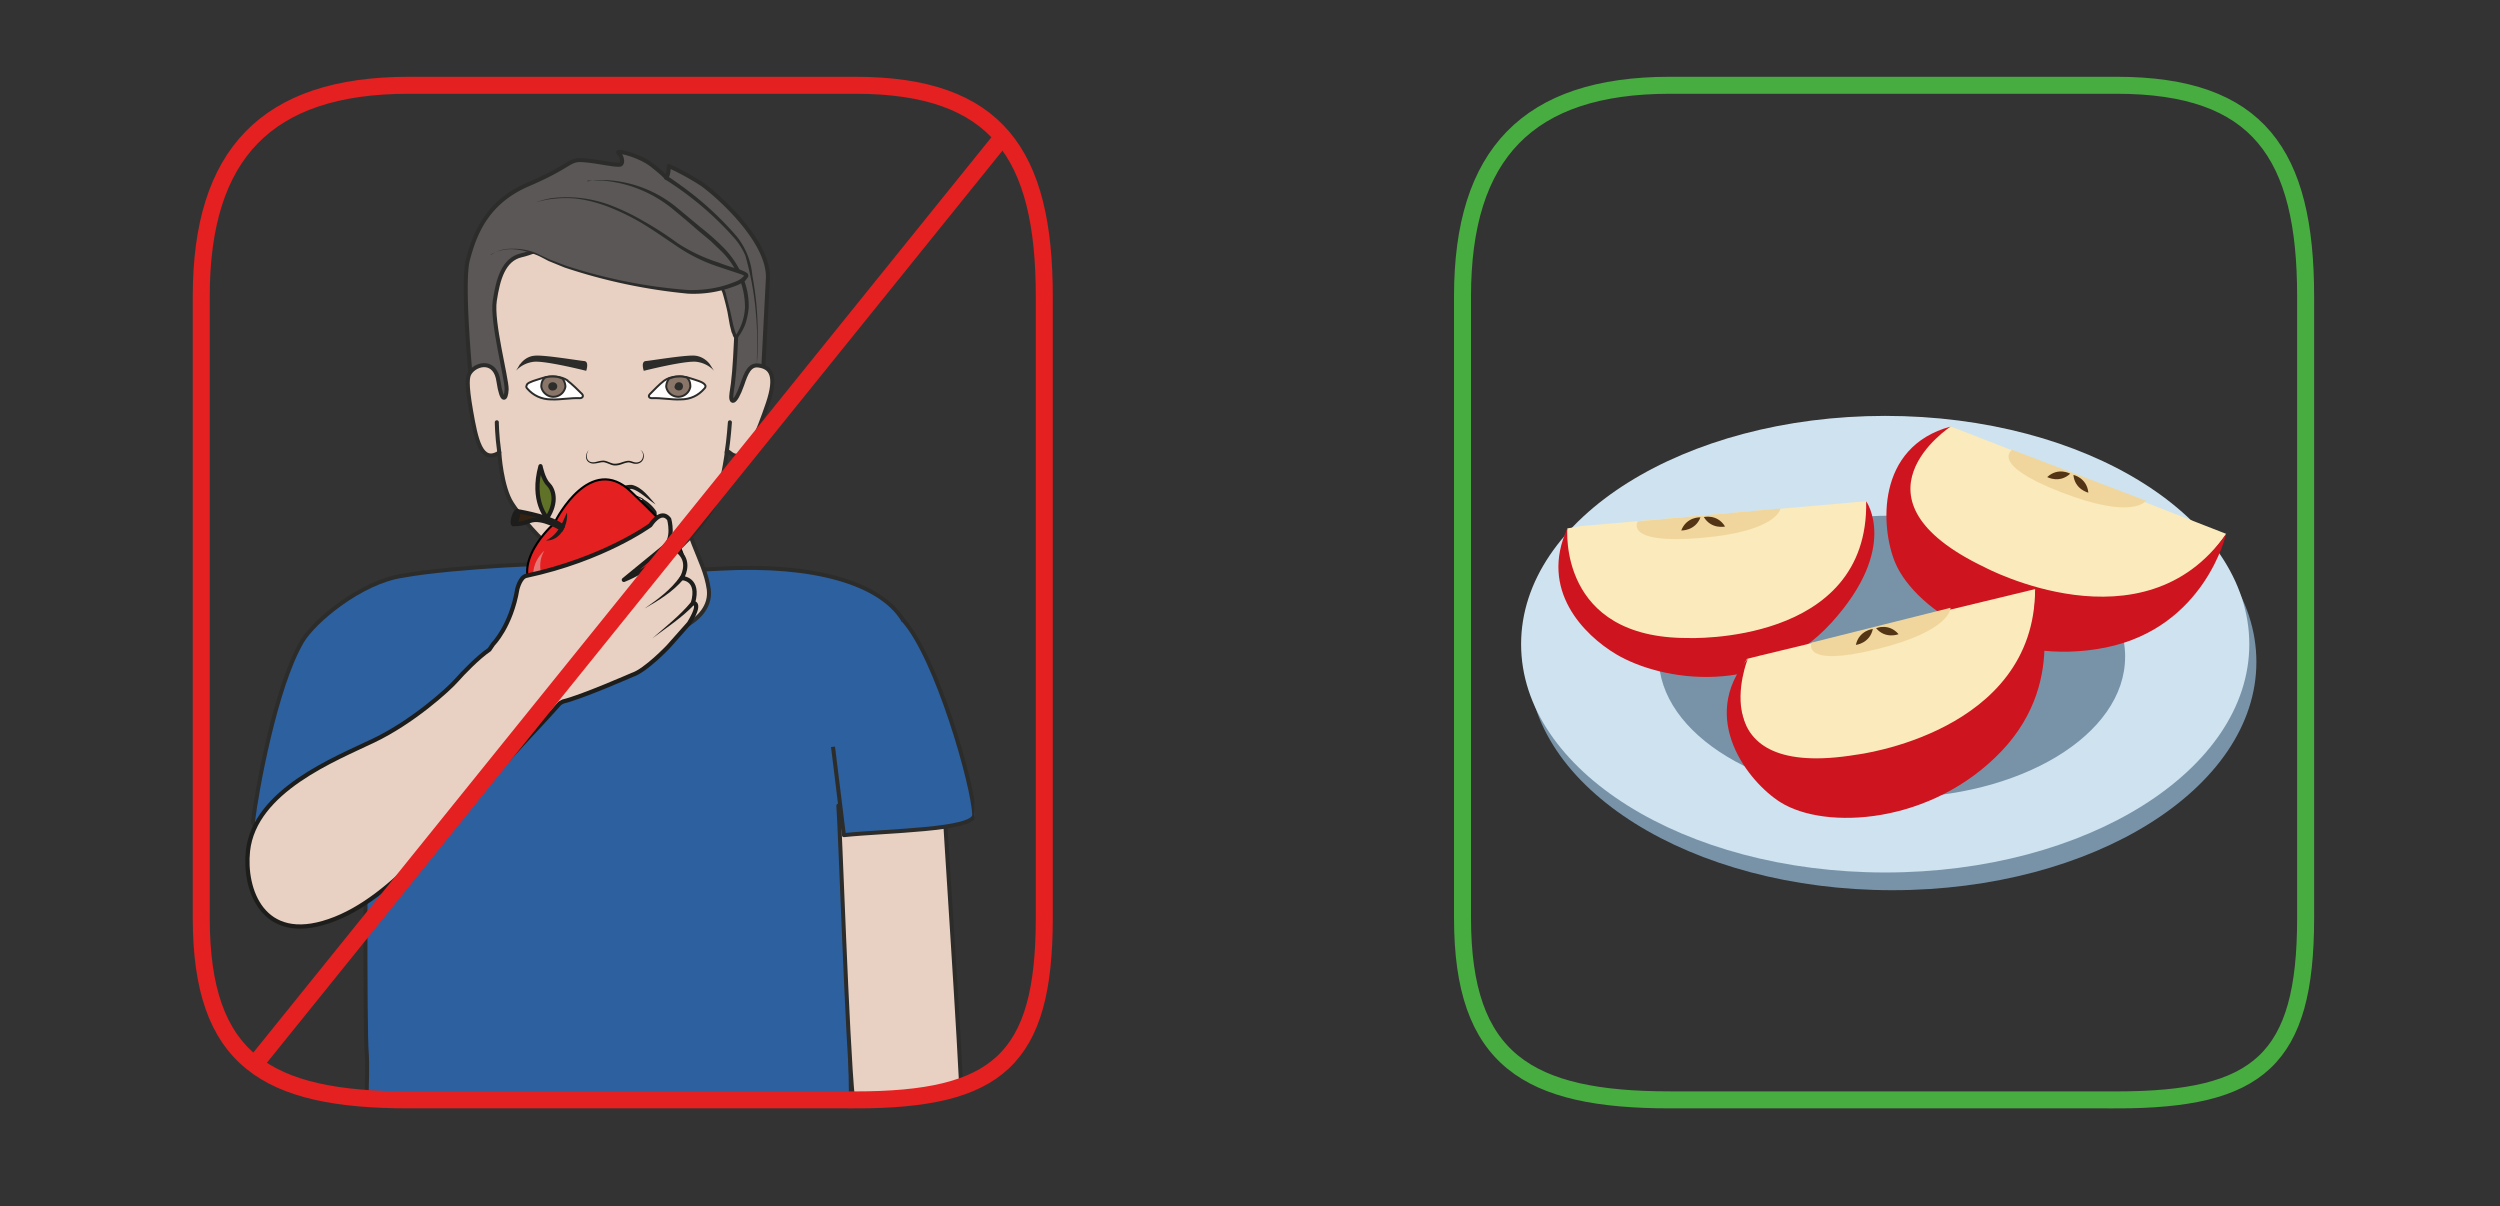 <svg xmlns="http://www.w3.org/2000/svg" viewBox="0 0 784.39 378.52"><rect x="0" y="0" width="784.39" height="378.52" fill="#333333" stroke="none"/><defs><clipPath id="a" clipPathUnits="userSpaceOnUse"><path d="M58.32 262.15a8.3 8.3 0 01-8.28-8.28V37.5c0-4.55 7.33-11.87 11.88-11.87l141.57-.55 13.9 2.17c4.56 0 11.92.7 11.92 5.25v221.37a8.3 8.3 0 01-8.28 8.28z"/></clipPath><clipPath id="b" clipPathUnits="userSpaceOnUse"><path d="M0 283.9h588.3V0H0z"/></clipPath><clipPath id="c" clipPathUnits="userSpaceOnUse"><path d="M0 283.9h588.3V0H0z"/></clipPath></defs><g clip-path="url(#a)" transform="matrix(1.333 0 0 -1.333 0 378.52)"><path d="M64.91 101.89l.45-31.53 33.45 6.68-5.57 36.9z" fill="#e8d1c3"/><path d="M64.91 101.89l.45-31.53 33.45 6.68-5.57 36.9z" fill="none" stroke="#2c2c2b" stroke-width=".95" stroke-linecap="round" stroke-linejoin="round" stroke-miterlimit="10"/><path d="M82.12-32.9c1.72 3.9 4.8 61.78 4.22 68.64-.57 5.7-.22 60.62-.22 60.62-7.65 2.86-8.91 4.33-15.42 7.71-2.63 1.27-3.66 7.4-3.66 7.4s14.85 34.85 27.65 36.96c12.9 2.33 38.38 3.17 38.6 2.85.23-.31 16.91-2.32 36.44-1.16 21.6 1.16 37.39-3.33 42.76-12 6.85-11.09 2.62-29.88 2.62-29.88s-19.4 1.98-17-4.68c1.37-4.12 1.55-30.43 2-64.86.58-35.17.46-70.45 3.2-73.93 0 0-127.36-10.99-121.19 2.32z" fill="#2d609f"/><path d="M82.12-32.9c1.72 3.9 4.8 61.78 4.22 68.64-.57 5.7-.22 60.62-.22 60.62-7.65 2.86-8.91 4.33-15.42 7.71-2.63 1.27-3.66 7.4-3.66 7.4s14.85 34.85 27.65 36.96c12.9 2.33 38.38 3.17 38.6 2.85.23-.31 16.91-2.32 36.44-1.16 21.6 1.16 37.39-3.33 42.76-12 6.85-11.09 2.62-29.88 2.62-29.88s-19.4 1.98-17-4.68c1.37-4.12 1.55-30.43 2-64.86.58-35.17.46-70.45 3.2-73.93 0 0-127.36-10.99-121.19 2.32z" fill="none" stroke="#2c2c2b" stroke-width=".95" stroke-linejoin="round" stroke-miterlimit="10"/><path d="M200.74 25.48c-1.33 13.3-3 64.04-3.41 68.85l24.85 1.64c0-2.76 3.94-60.12 4.25-72.6" fill="#e8d1c3" stroke="#2c2c2b" stroke-width=".95" stroke-linecap="round" stroke-linejoin="round" stroke-miterlimit="10"/><path d="M212.49 138.12c7.98-8.62 16.7-39.41 16.82-45.96 0-3.59-20.74-3.72-30.68-4.77l-2.56 20.79" fill="#2d609f" stroke="#2c2c2b" stroke-width=".95" stroke-linejoin="round" stroke-miterlimit="10"/><path d="M128.91 166.18s5.07-10.25 1.06-16.59c-3.9-6.33 1.58-16.37 14.26-16.47 12.67-.21 23.55 4.54 22.6 12.14-1.06 7.5-6.66 13.42-4.86 20.92 1.8 7.5-33.06 0-33.06 0z" fill="#e8d1c3"/><path d="M128.91 166.18s5.07-10.25 1.06-16.59c-3.9-6.33 1.58-16.37 14.26-16.47 12.67-.21 23.55 4.54 22.6 12.14-1.06 7.5-6.66 13.42-4.86 20.92 1.8 7.5-33.06 0-33.06 0z" fill="none" stroke="#2c2c2b" stroke-width=".95" stroke-linecap="round" stroke-linejoin="round" stroke-miterlimit="10"/><path d="M87.53 108.18v-26.8c-8.97 1.68-28.3 5.63-27.98 9.23.74 6.44 5.19 31.63 11.56 42.4 2.83 4.79 13.86 13.94 23.58 15.42" fill="#2d609f" stroke="#2c2c2b" stroke-width=".95" stroke-linejoin="round" stroke-miterlimit="10"/><path d="M179.49 193.99l1.25 24.3c.48 8.84-11.82 19.7-15.47 22.3a59.16 59.16 0 01-7.88 4.32s.1-1.92-.58-2.79c0 0-.19.48-3.36 2.98-3.07 2.4-8.65 3.65-7.88 2.89.77-.68 1.16-2.21.58-2.7-.67-.48-5.57.77-8.94.97-3.36.28-2.69-1.35-13.06-5.77-9.9-4.32-12.5-12.01-14.03-17.68-1.44-5.57.67-27.58.67-27.48 0 0 36.51-48.43 68.7-1.34z" fill="#5a5756"/><path d="M179.49 193.99l1.25 24.3c.48 8.84-11.82 19.7-15.47 22.3a59.16 59.16 0 01-7.88 4.32s.1-1.92-.58-2.79c0 0-.19.48-3.36 2.98-3.07 2.4-8.65 3.65-7.88 2.89.77-.68 1.16-2.21.58-2.7-.67-.48-5.57.77-8.94.97-3.36.28-2.69-1.35-13.06-5.77-9.9-4.32-12.5-12.01-14.03-17.68-1.44-5.57.67-27.58.67-27.48 0 0 36.51-48.43 68.7-1.34z" fill="none" stroke="#2c2c2b" stroke-width=".95" stroke-linecap="round" stroke-linejoin="round" stroke-miterlimit="10"/><path d="M157.1 242.5s2.88-1.82 6.73-4.9a75.7 75.7 0 009.6-9.31 17.18 17.18 0 003.66-9.23c.82-4.38 1.24-8.8 1.25-13.26.06-2.56 0-5.12-.2-7.68 0-.39-.19-.58-.19-.58l.2.58v1.73c.21 4.82-.01 9.63-.68 14.41a72.43 72.43 0 01-2.02 9.51 15.7 15.7 0 01-2.59 4.13 74.82 74.82 0 01-16.33 13.84.47.47 0 00-.2.32c0 .13.02.25.1.35.08.1.19.17.32.19.13.02.25-.01.35-.1z" fill="#2c2c2b"/><path d="M172.19 191.49c-.39-2.6.77-2.98 2.5 1.92.96 2.88 1.82 4.8 3.84 4.52 3.07-.39 4.32-2.6 2.2-8.94-2.2-6.34-5.18-14.99-9.02-11.53l-.58.38s-1.25-9.99-3.65-13.93c-2.4-4.03-12.59-16.33-22.77-16.53-10.28 0-21.71 14.13-24.21 18.07-2.5 3.84-2.98 12-2.98 12-4.32-2.78-5.48 3.18-6.63 9.71-1.15 6.63-.87 8.17-.29 9.04 1.54 2.3 6.05 3.17 6.73-2.02.77-5.2 1.82-4.42 1.92-1.83 0 2.79-3.56 15.86-2.79 20.85.77 5 2.02 9.7 6.25 10.67 4.22.96 9.9 4.42 16.33 3.65 6.24-.77 13.84-6.15 21.04-4.8 10.95 2.01 13.74-10 13.16-18.74-.28-6.34-.57-9.61-1.05-12.5" fill="#e8d1c3"/><path d="M172.19 191.49c-.39-2.6.77-2.98 2.5 1.92.96 2.88 1.82 4.8 3.84 4.52 3.07-.39 4.32-2.6 2.2-8.94-2.2-6.34-5.18-14.99-9.02-11.53l-.58.38s-1.25-9.99-3.65-13.93c-2.4-4.03-12.59-16.33-22.77-16.53-10.28 0-21.71 14.13-24.21 18.07-2.5 3.84-2.98 12-2.98 12-4.32-2.78-5.48 3.18-6.63 9.71-1.15 6.63-.87 8.17-.29 9.04 1.54 2.3 6.05 3.17 6.73-2.02.77-5.2 1.82-4.42 1.92-1.83 0 2.79-3.56 15.86-2.79 20.85.77 5 2.02 9.7 6.25 10.67 4.22.96 9.9 4.42 16.33 3.65 6.24-.77 13.84-6.15 21.04-4.8 10.95 2.01 13.74-10 13.16-18.74-.28-6.34-.57-9.61-1.05-12.5z" fill="none" stroke="#2c2c2b" stroke-width=".95" stroke-linecap="round" stroke-linejoin="round" stroke-miterlimit="10"/><path d="M138.27 241.26s10.57 2.02 21.52-7.01c10.96-9.13 12.88-11.05 14.8-15.86 3.46-8.45-1.15-13.84-1.15-13.84-1.16 0-2.31 11.92-3.94 12.02-4.8.28-9.32-.1-12.01 2.2" fill="#5a5756"/><path d="M138.27 241.26c2.4.48 5 .38 7.4 0a28.43 28.43 0 0013.64-6.15l2.88-2.4 2.89-2.4a54.55 54.55 0 005.57-5 21.55 21.55 0 004.13-6.34c.96-2.3 1.54-4.9 1.44-7.5a17.4 17.4 0 00-.77-3.74 11.45 11.45 0 00-1.92-3.37l-.2-.19c-.28 0-.37.2-.47.2l-.2.28-.19.39c0 .28-.19.48-.28.76l-.39 1.54-.57 3.17a64.5 64.5 0 01-1.16 4.52c-.19.48-.38.96-.67 1.25h-1.34l-1.64.19c-2.1.12-4.18.38-6.24.77a7.5 7.5 0 00-2.79 1.54l1.35-.77c.48-.3.96-.39 1.53-.58l3.08-.38h4.7l.77-.1h.39c.1 0 .48 0 .57-.2.58-.47.68-.95.97-1.53l.38-1.54.77-3.07.67-3.08c.21-.84.47-1.68.77-2.5 0-.1.1-.1 0 0l-.29-.19a12.83 12.83 0 012.3 6.73 18.57 18.57 0 01-5.37 13.07l-2.7 2.59-2.88 2.4-2.78 2.4-2.88 2.4a29.9 29.9 0 01-16.82 7.02h-3.65" fill="#2c2c2b"/><path d="M115.5 224.06s4.61 3.46 12.59-.77c7.97-4.23 27.86-8.17 34.87-8.07 7.11.1 12.3 2.5 12.69 3.84.38 1.25-8.65 1.93-16.34 7.3-7.59 5.3-20.94 14.9-34.4 9.62" fill="#5a5756"/><path d="M115.5 224.06l1.15.58c.87.38 2.02.77 3.66.77 1.98.07 3.9-.25 5.76-.97l3.27-1.53 3.74-1.44a121.5 121.5 0 0128.83-5.77c3.55-.1 7.2.39 10.57 1.73.86.29 1.72.67 2.3 1.25l.39.38s0 .2 0 0c0-.1 0 0 0 0-.37.21-.75.37-1.16.48l-5.19 1.73a39.2 39.2 0 00-9.6 4.8c-2.89 1.93-5.58 3.85-8.36 5.49a54.78 54.78 0 01-7.98 3.84c-2.6.96-5 1.54-7.3 1.82-2.2.2-4.13.1-5.76-.1-1.54-.18-2.89-.57-3.65-.76.86.29 2.01.67 3.65.96 4.53.54 8.95.06 13.26-1.44 2.59-.96 5.38-2.21 8.16-3.84a81.49 81.49 0 008.36-5.39 40.13 40.13 0 019.6-4.51c1.64-.67 3.37-1.15 5.2-1.73.38-.2.86-.29 1.34-.67.1 0 .29-.2.39-.48 0-.48 0-.48-.2-.68l-.48-.67a9.56 9.56 0 00-2.6-1.34 27.02 27.02 0 00-10.94-1.73c-9.9.95-19.58 3-29.02 6.15l-3.75 1.53c-1.15.58-2.11 1.16-3.17 1.54a15.18 15.18 0 01-5.66 1.25c-1.54 0-2.89-.38-3.66-.67l-1.15-.68" fill="#2c2c2b"/><path d="M116.94 184.57s0-2.98.58-7.11m54.28 7.1s-.29-4.22-.77-7.1" fill="none" stroke="#2c2c2b" stroke-width=".95" stroke-linecap="round" stroke-miterlimit="10"/><path d="M133.56 194.37c1.16-.87 2.5-2.21 3.46-3.17.39-.48.1-.96-.57-.96-2.21.1-4.52-.39-6.73-.29-2.3 0-4.23.96-5.57 2.5-.2.19-.39.48-.2.77l.1.28c.48.58 2.02.97 3.84 1.54 1.83.58 4.23.39 5.77-.67" fill="#fff" stroke="#2c2c2b" stroke-width=".47" stroke-miterlimit="10"/><path d="M132.41 194.85c.38-.48.67-1.25.67-1.92a2.85 2.85 0 00-1.85-2.19 2.84 2.84 0 00-2.82.5 2.84 2.84 0 00-1 1.69c0 .96.3 1.73.97 2.2a6 6 0 001.72.2s1.06 0 1.54-.2z" fill="#8a7569"/><path d="M132.41 194.85c.38-.48.67-1.25.67-1.92a2.85 2.85 0 00-1.85-2.19 2.84 2.84 0 00-2.82.5 2.84 2.84 0 00-1 1.69c0 .96.3 1.73.97 2.2a6 6 0 001.72.2s1.06 0 1.54-.2z" fill="none" stroke="#2c2c2b" stroke-width=".47" stroke-linecap="round" stroke-linejoin="round" stroke-miterlimit="10"/><path d="M131.16 193.02a.96.96 0 00-.96-.96.95.95 0 00-.8.2.95.95 0 00-.35.76c0 .58.48.97 1.05.97.58 0 1.06-.39 1.06-.97" fill="#2c2c2b" fill-rule="evenodd"/><path d="M156.33 194.37c-1.15-.87-2.4-2.21-3.36-3.17-.48-.48-.2-.96.48-.96 2.3.1 4.52-.39 6.73-.29 2.4 0 4.22.96 5.57 2.5.2.19.38.48.29.77l-.2.28c-.47.58-1.92.97-3.74 1.54-1.92.58-4.23.39-5.77-.67" fill="#fff" stroke="#2c2c2b" stroke-width=".47" stroke-miterlimit="10"/><path d="M157.49 194.85a3.32 3.32 0 01-.68-1.92 2.85 2.85 0 011.86-2.19 2.84 2.84 0 012.82.5 2.84 2.84 0 011 1.69c0 .96-.2 1.63-.87 2.2 0 0-1.16.3-1.83.2 0 0-.96 0-1.44-.2l-.96-.28z" fill="#8a7569"/><path d="M157.49 194.85a3.32 3.32 0 01-.68-1.92 2.85 2.85 0 011.86-2.19 2.84 2.84 0 012.82.5 2.84 2.84 0 011 1.69c0 .96-.2 1.63-.87 2.2 0 0-1.16.3-1.83.2 0 0-.96 0-1.44-.2l-.96-.28z" fill="none" stroke="#2c2c2b" stroke-width=".47" stroke-linecap="round" stroke-linejoin="round" stroke-miterlimit="10"/><path d="M158.74 193.02c0-.57.48-.96 1.05-.96.58 0 .96.39.96.96 0 .58-.38.97-.96.97-.26 0-.49-.1-.68-.29a.93.93 0 01-.28-.68M122.42 198.21s1.15 1.83 3.36 2.02c1.92.29 10.47-1.15 11.72-1.25 1.25-.1.48-2.3.48-2.3s-9.9 2.5-12.49 2.11c-2.69-.38-4.03-2.11-4.03-2.11l.96 1.63zm44.67 0s-1.15 1.73-3.36 2.02c-1.92.29-10.47-1.15-11.72-1.25-1.25-.1-.48-2.3-.48-2.3s9.9 2.5 12.49 2.11c2.7-.38 4.04-2.11 4.04-2.11z" fill="#2c2c2b" fill-rule="evenodd"/><path d="M135.93 164.55c.32.34 3.87 3.72 6.6 2.78 0 0 2-.51 4.63 0 2.42.48 5.52-1.07 7.3-3.7.32-.5-.15-3.25-.15-3.25-4.76-2.49-6.64-3.04-9.53-3.05a75.14 75.14 0 00-9.47 3.05s.01 3.5.62 4.17" fill="#1d1d1b" fill-rule="evenodd"/><path d="M154.3 165.24c-1.71 1.1-3.98 3.31-5.58 3.64-1.27.03-2.22-.43-3.51-.66-1.39-.13-2.36.68-3.63.62-.2.03-.42 0-.76-.13-1.44-.61-2.73-1.55-4.03-2.42-.5-.38-1.06-.73-1.48-1.2.29.59.8 1.02 1.24 1.5 1.37 1.3 3.38 3.15 5.02 3.2 1.19.11 2.45-.67 3.52-.58 1.1.22 2.44.7 3.65.63 2.52-.62 3.93-2.84 5.57-4.6M135.3 159.22c4.25-2.66 9.73-4.21 14.62-2.72 1.55.67 3 1.67 4.39 2.72-.6-.64-1.25-1.23-1.93-1.79-5-4.54-12.47-2.11-17.07 1.79" fill="#1d1d1b"/><path d="M150.05 167.05s1.66-.66 1.23-.77c0 0-1-.5-1.48.03s-.28.82-.3.62c-.07-.6-.39-1.01-.8-1.1-.71-.17-2.13-.68-3-.23 0 0-.33.33-.44.8-.1.47-.24.25-.29 0-.04-.23-.15-.74-.52-.88a4.5 4.5 0 00-2.3-.1c-.85.28-.79.82-.79.82s-.31-.64-.7-.6c-.38.03-1.36.06-1.66.65-.3.59 1.13 1.07 1.47 1.07 0 0 1.41.2 2.3-.13.9-.34 2.63-.24 3.74 0 2 .43 3.34-.14 3.54-.18" fill="#fdfdfb"/><path d="M150.05 167.05s1.66-.66 1.23-.77c0 0-1-.5-1.48.03s-.28.82-.3.62c-.07-.6-.39-1.01-.8-1.1-.71-.17-2.13-.68-3-.23 0 0-.33.33-.44.8-.1.47-.24.25-.29 0-.04-.23-.15-.74-.52-.88a4.5 4.5 0 00-2.3-.1c-.85.28-.79.82-.79.82s-.31-.64-.7-.6c-.38.03-1.36.06-1.66.65-.3.59 1.13 1.07 1.47 1.07 0 0 1.41.2 2.3-.13.9-.34 2.63-.24 3.74 0 2 .43 3.34-.14 3.54-.18z" fill="none" stroke="#1d1d1b" stroke-width=".25" stroke-linejoin="round" stroke-miterlimit="10"/><path d="M156.75 143.3c9.72 8.4 1.32 15.67-8.21 24.93-9.54 9.26-17.65-6.63-17.65-6.63s0-.31-1.1-1.46c0 0-12.33-11.39-.77-17.94 7.22-4.1 13.9-7.62 18.98-7.15 3.05.28 5.53 2 7.21 5.89 0 0 .44 1.42 1.54 2.37" fill="#e42020"/><path d="M156.75 143.3c9.72 8.4 1.32 15.67-8.21 24.93-9.54 9.26-17.65-6.63-17.65-6.63s0-.31-1.1-1.46c0 0-12.33-11.39-.77-17.94 7.22-4.1 13.9-7.62 18.98-7.15 3.05.28 5.53 2 7.21 5.89 0 0 .44 1.42 1.54 2.37z" fill="none" stroke="#000" stroke-width=".5" stroke-miterlimit="10"/><path d="M128.13 154.35s-7.53-6.47 3.13-12.35c0 0-6.5 6.71-3.13 12.35" fill="#e57777"/><path d="M128.51 156.74c2.76 1.3 3.8 3.99 4.94 6.58.35-2.93-1.65-6.73-4.94-6.58" fill="#1d1d1b"/><path d="M122.35 163.54s8.25-1.42 10.05-3.6l-.24-.43s-4.66 2.92-7.45 1.83c-2.78-1.08-4.04-.66-3.95-.49.09.18.2 2.96 1.59 2.69" fill="#332212"/><path d="M122.35 163.54s8.25-1.42 10.05-3.6l-.24-.43s-4.66 2.92-7.45 1.83c-2.78-1.08-4.04-.66-3.95-.49.09.18.2 2.96 1.59 2.69z" fill="none" stroke="#1d1d1b" stroke-miterlimit="10"/><path d="M121.8 163.68c.25-.07.22-.83-.04-1.69-.27-.86-.68-1.5-.92-1.43-.23.08-.21.83.06 1.7.26.86.67 1.5.9 1.42" fill="#332212"/><path d="M121.8 163.68c.25-.07.22-.83-.04-1.69-.27-.86-.68-1.5-.92-1.43-.23.08-.21.83.06 1.7.26.86.67 1.5.9 1.42z" fill="none" stroke="#1d1d1b" stroke-miterlimit="10"/><path d="M128.78 162.04s-3.82 3.93-1.56 12.19c0 0 .6-3.03 1.8-4.22 1.23-1.2 2.25-4.11-.24-7.97" fill="#5f7227"/><path d="M128.78 162.04s-3.82 3.93-1.56 12.19c0 0 .6-3.03 1.8-4.22 1.23-1.2 2.25-4.11-.24-7.97z" fill="none" stroke="#1d1d1b" stroke-linecap="round" stroke-linejoin="round" stroke-miterlimit="10"/><path d="M131.78 118.43s-2.61-2.95-7.8-8.49c-4.2-4.49-7.46-8.51-12.63-13.35-5.08-4.72-18.18-24.1-33.9-29.43-15.73-5.43-20.06 7.58-19.09 16.5 1.56 14.27 20.63 21.68 29.66 26.03 9.03 4.34 17.44 11.85 19.57 14.3 1.22 1.4 4.96 5.3 7.59 7.06l.87 1.29s4.23 4.21 5.72 13c0 0 .67 2.78 2.07 3.08 18.28 3.9 29.25 11.93 29.25 11.93s2.47 4.02 4.42 1.4c0 0 1.34-4.8-1.33-6.63l-9.34-7.65s5.9 2.3 8.72 5.68c0 0 1.7 3.31 4.4.76 2.7-2.56.49-6.02.49-6.02s4.33.01 2.65-5.88c0 0 2.22.34-.93-4.78l-4.85-5.47s-5.37-5.67-8.49-6.65c0 0-11.94-5.24-16.3-6.27z" fill="#e8d1c2"/><path d="M131.78 118.43s-2.61-2.95-7.8-8.49c-4.2-4.49-7.46-8.51-12.63-13.35-5.08-4.72-18.18-24.1-33.9-29.43-15.73-5.43-20.06 7.58-19.09 16.5 1.56 14.27 20.63 21.68 29.66 26.03 9.03 4.34 17.44 11.85 19.57 14.3 1.22 1.4 4.96 5.3 7.59 7.06l.87 1.29s4.23 4.21 5.72 13c0 0 .67 2.78 2.07 3.08 18.28 3.9 29.25 11.93 29.25 11.93s2.47 4.02 4.42 1.4c0 0 1.34-4.8-1.33-6.63l-9.34-7.65s5.9 2.3 8.72 5.68c0 0 1.7 3.31 4.4.76 2.7-2.56.49-6.02.49-6.02s4.33.01 2.65-5.88c0 0 2.22.34-.93-4.78l-4.85-5.47s-5.37-5.67-8.49-6.65c0 0-11.94-5.24-16.3-6.27z" fill="none" stroke="#1d1d1b" stroke-linecap="round" stroke-linejoin="round" stroke-miterlimit="10"/><path d="M160.45 147.9c-2.48-3.46-8.72-7.16-8.72-7.16" fill="#e8d1c2"/><path d="M160.85 147.6c-2.52-2.97-5.8-4.96-9.12-6.86 3.03 2.1 6.19 4.43 8.31 7.45.38.58 1.25-.04.81-.59" fill="#1d1d1b"/><path d="M163.1 142c-1.45-2.03-9.58-8.3-9.58-8.3" fill="#e8d1c2"/><path d="M163.5 141.72c-2.97-3.14-6.55-5.45-9.98-8.03 3.12 2.74 6.55 5.4 9.17 8.6.37.6 1.26-.02.82-.57" fill="#1d1d1b"/></g><g clip-path="url(#b)" transform="matrix(1.333 0 0 -1.333 0 378.52)"><path d="M138.6 178.05l-.12-.18a2.45 2.45 0 01-.36-1.43c.02-.34.17-.72.48-.98.3-.26.77-.35 1.25-.3.49.06.98.24 1.55.33.28.04.59.08.9.03.31-.06.6-.16.87-.27.54-.2 1.09-.47 1.6-.43.6 0 1.1.15 1.66.34.28.1.57.18.85.25.16.03.27.06.45.08.14.02.29.02.46 0 .6-.12 1.07-.38 1.52-.38.49-.01.91.16 1.2.45.29.3.4.68.44 1.02.03.34-.03.66-.12.89-.1.22-.25.36-.35.46l-.16.14.18-.12c.11-.08.29-.2.42-.44.12-.24.21-.56.22-.94 0-.37-.12-.82-.44-1.18-.31-.37-.85-.6-1.38-.6-.58-.03-1.1.24-1.58.32-.1.02-.23.02-.38 0l-.39-.08a7.92 7.92 0 01-.8-.25c-.53-.2-1.18-.4-1.78-.38-.68-.02-1.23.3-1.76.49-.27.1-.54.2-.79.25-.25.05-.52.02-.78-.01-.52-.1-1.06-.24-1.58-.27a1.89 1.89 0 00-1.44.42c-.37.32-.5.78-.5 1.16a2.32 2.32 0 00.66 1.6" fill="#1d1d1b"/><path d="M201.3 25.08H96.17c-33.44 0-48.8 9.35-48.8 42.79v146.37c0 33.43 15.36 49.65 48.8 49.65H201.3c33.43 0 44.5-16.22 44.5-49.65V67.87c0-33.44-11.07-42.8-44.5-42.8z" fill="none" stroke="#e42020" stroke-width="4" stroke-miterlimit="10"/><path d="M498.19 25.08H393.04c-33.44 0-48.8 9.35-48.8 42.79v146.37c0 33.43 15.36 49.65 48.8 49.65h105.15c33.43 0 44.5-16.22 44.5-49.65V67.87c0-33.44-11.07-42.8-44.5-42.8z" fill="none" stroke="#47ad40" stroke-width="4" stroke-miterlimit="10"/><path d="M235.99 251.73L59.92 33.4" fill="none" stroke="#e42020" stroke-width="4" stroke-miterlimit="10"/><path d="M531.1 128.16c0-29.67-38.37-53.73-85.7-53.73-47.34 0-85.7 24.06-85.7 53.73 0 29.68 38.36 53.74 85.7 53.74 47.33 0 85.7-24.06 85.7-53.74" fill="#7893a8"/><path d="M529.43 132.33c0-29.67-38.37-53.73-85.7-53.73-47.33 0-85.7 24.06-85.7 53.73 0 29.68 38.37 53.74 85.7 53.74 47.33 0 85.7-24.06 85.7-53.74" fill="#cee3ef"/><path d="M500.2 129.37c0-18.35-24.57-33.22-54.89-33.22s-54.9 14.87-54.9 33.22c0 18.34 24.58 33.22 54.9 33.22s54.9-14.88 54.9-33.22" fill="#7893a8"/></g><g clip-path="url(#c)" transform="matrix(1.333 0 0 -1.333 0 378.52)"><path d="M372.05 160.13l67.2 5.85s6.54-23.07-27.66-30.97c-34.2-7.89-38.32-.58-41.42 8.72-3.1 9.3-1.25 15.86-1.25 15.86z" fill="#faeabc"/><path d="M368.92 159.6s-2.25-25.95 28.43-25.81c0 0 42.61-1.71 41.9 32.19 0 0 7.86-10.96-8.18-28.6-16.03-17.63-40-13.8-50.72-7.38-7.51 4.5-18.09 15.07-11.43 29.6" fill="#ce141e"/><path d="M385.5 161.26l33.58 3.02s-.6-5.43-18.83-6.95c-18.24-1.51-14.74 3.93-14.74 3.93" fill="#f0d69d"/><path d="M400.25 162.19s-3.24.21-4.53-3.09c0 0 3.3-.14 4.53 3.09M401.04 162.26s3.16.79 5-2.23c0 0-3.21-.73-5 2.23" fill="#533414"/><path d="M462.04 182.47l61.94-24.16s-15.39-26.14-47.65-12.3c-32.26 13.83-29.04 17.31-26.06 26.64 3 9.34 8.73 10.98 8.73 10.98z" fill="#faeabc"/><path d="M459.16 183.57s-26-16.93 8.06-33.17c0 0 37.3-19.87 56.76 7.9 0 0-4.95-21.98-28.3-26.74-23.35-4.76-44.73 8.42-49.59 19.94-3.4 8.07-4.7 27.26 13.07 32.07" fill="#ce141e"/><path d="M473.62 178.08l31.5-11.98s-2.9-4.62-19.96 2c-17.07 6.62-11.54 9.98-11.54 9.98" fill="#f0d69d"/><path d="M487.28 172.46s-2.82 1.61-5.42-.79c0 0 2.9-1.57 5.42.8M488.03 172.18s3.18-.67 3.52-4.19c0 0-3.21.75-3.52 4.19" fill="#533414"/><path d="M414.39 129.68l64.63 15.62s2.33-30.24-32.04-37.35c-34.38-7.12-33.73-2.42-36.62 6.94-2.9 9.36.88 14 .88 14z" fill="#faeabc"/><path d="M411.4 128.93s-11.64-28.77 25.6-22.6c0 0 41.95 5.06 42.02 38.97 0 0 8.52-20.86-7.9-38.13-16.44-17.26-41.51-18.69-52.08-12.02-7.41 4.67-19.46 19.67-7.64 33.78" fill="#ce141e"/><path d="M426.4 132.7l32.7 8.2s.26-5.45-17.52-9.78c-17.79-4.34-15.18 1.58-15.18 1.58" fill="#f0d69d"/><path d="M440.82 135.91s-3.24-.3-4-3.75c0 0 3.29.37 4 3.75M441.6 136.1s2.98 1.28 5.28-1.41c0 0-3.07-1.23-5.29 1.41" fill="#533414"/></g></svg>